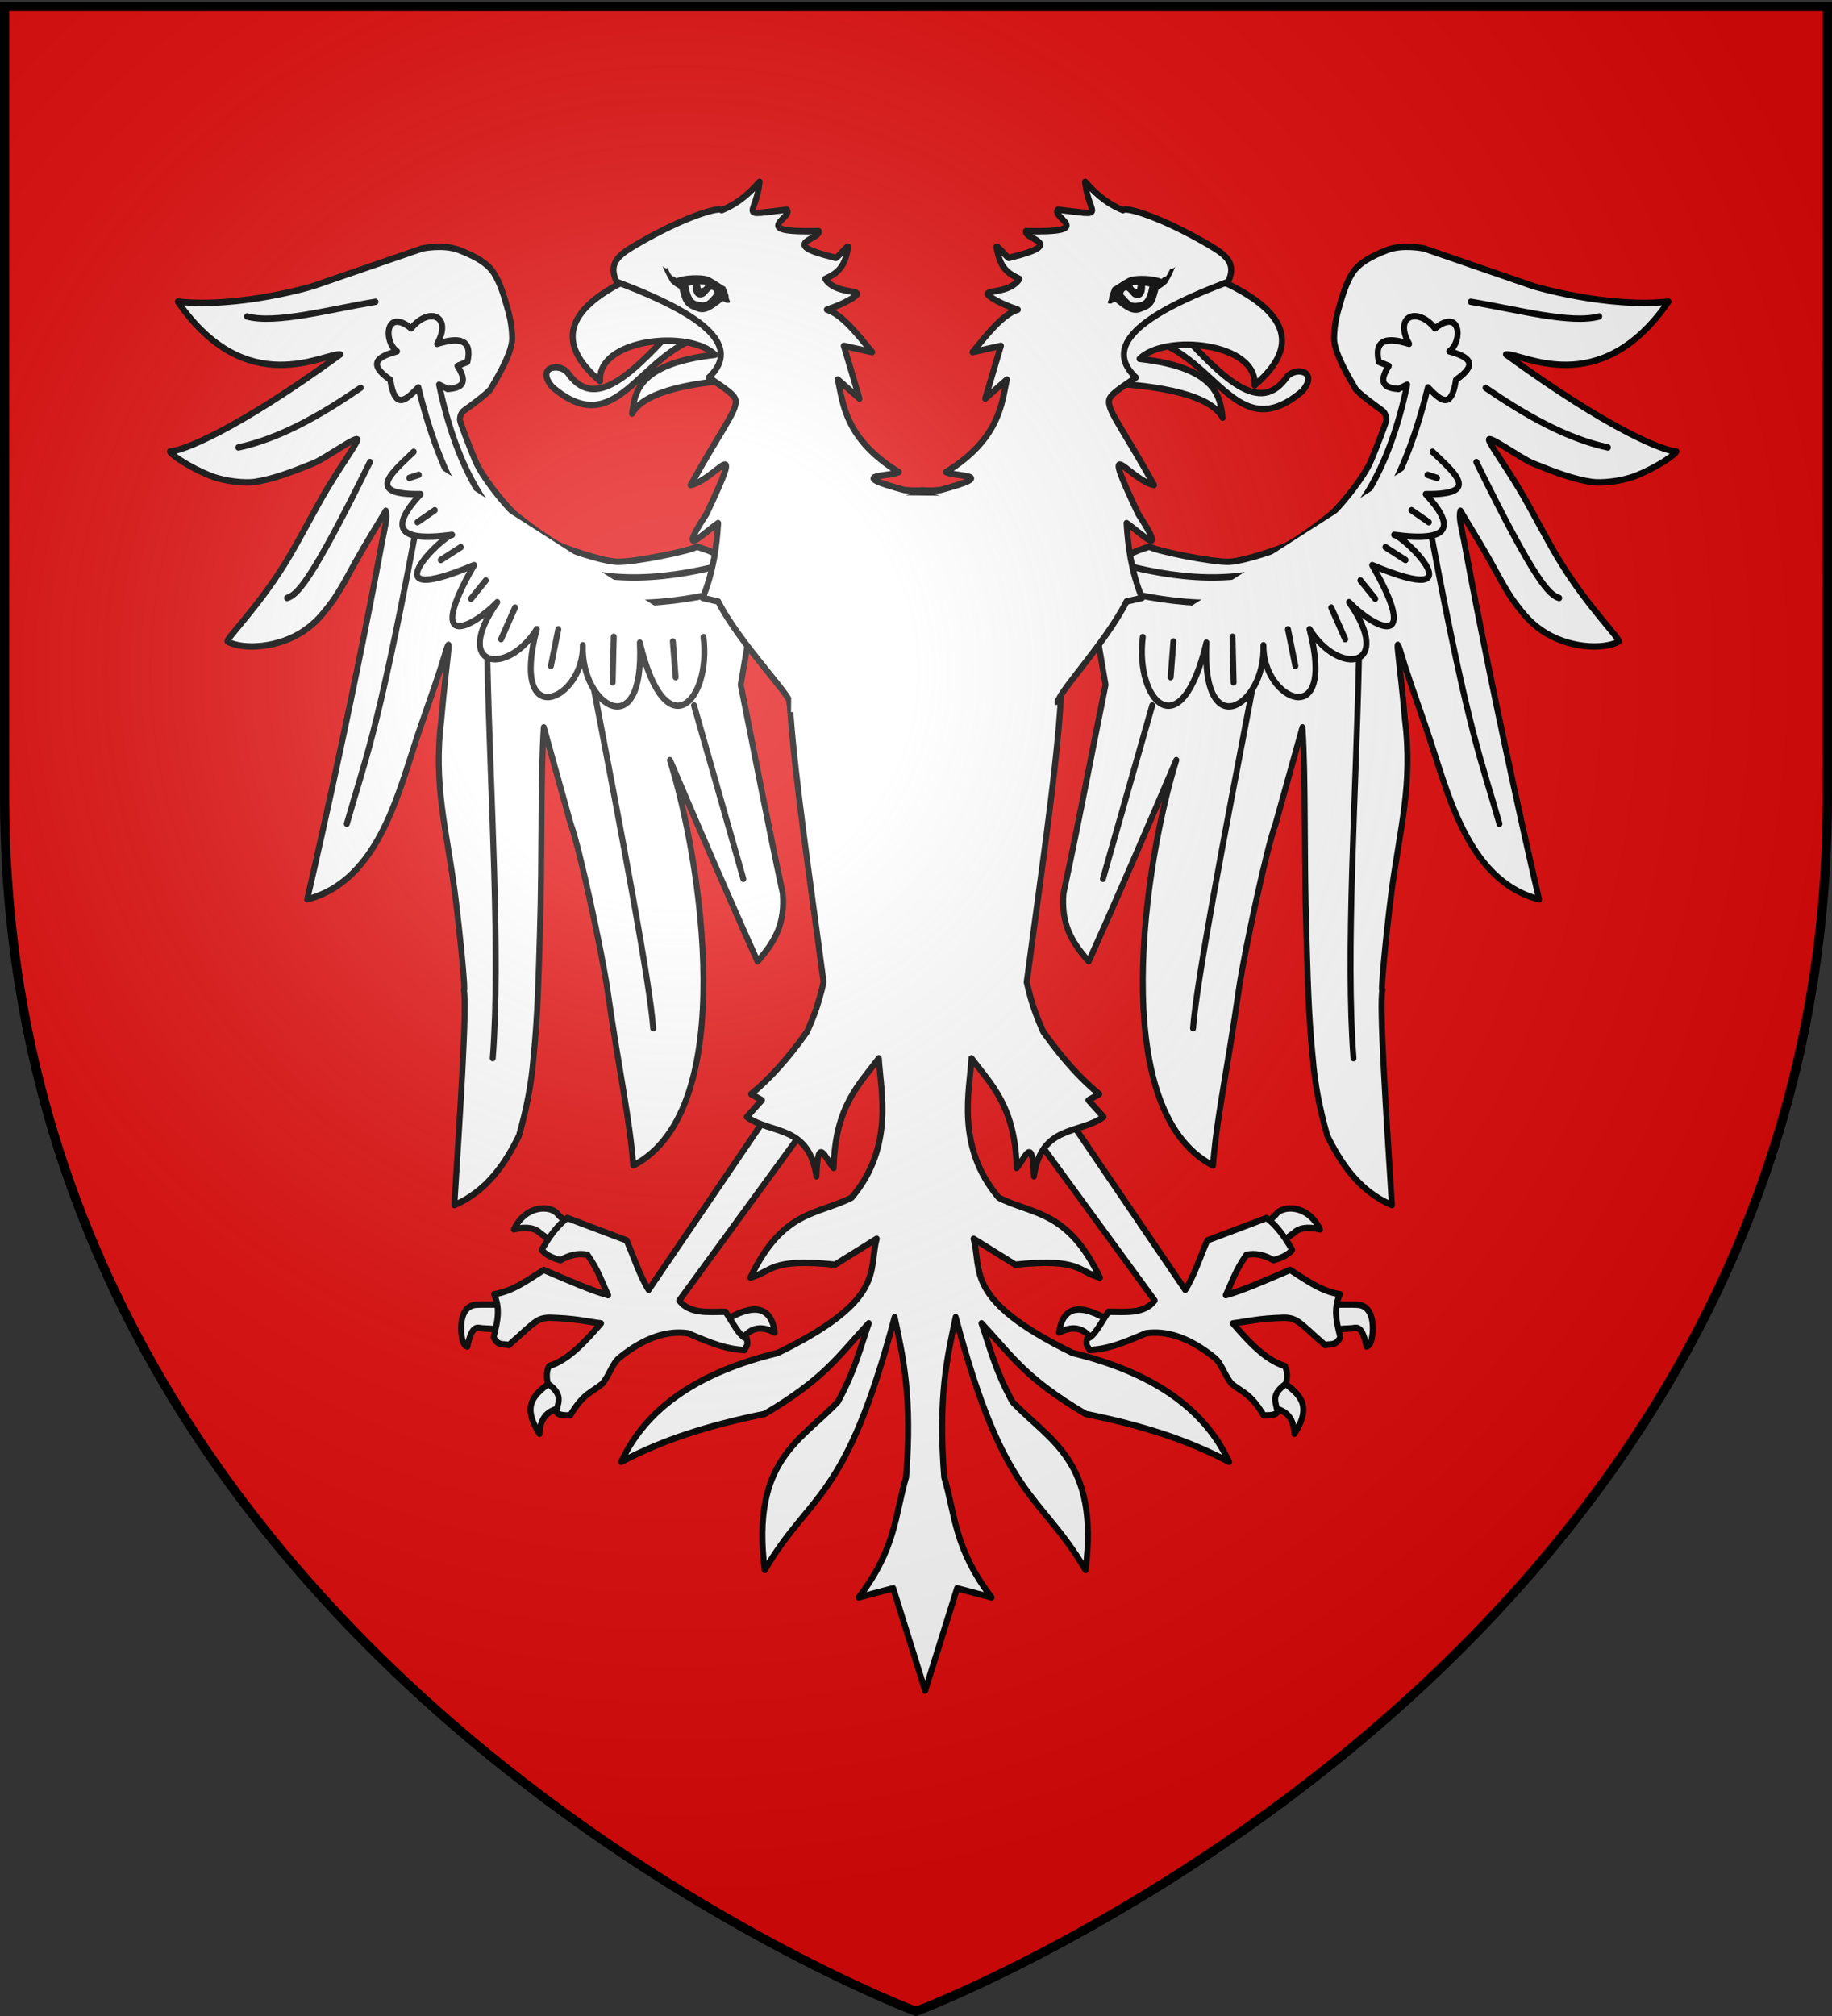 <svg xmlns="http://www.w3.org/2000/svg" xmlns:xlink="http://www.w3.org/1999/xlink" width="600" height="660" version="1.0"><rect width="100%" height="100%" fill="#333333" stroke="none"/><desc>Flag of Canton of Valais (Wallis)</desc><defs><radialGradient xlink:href="#b" id="c" cx="221.445" cy="226.331" r="300" fx="221.445" fy="226.331" gradientTransform="matrix(1.353 0 0 1.349 -77.63 -85.747)" gradientUnits="userSpaceOnUse"/><linearGradient id="b"><stop offset="0" style="stop-color:white;stop-opacity:.314"/><stop offset=".19" style="stop-color:white;stop-opacity:.251"/><stop offset=".6" style="stop-color:#6b6b6b;stop-opacity:.125"/><stop offset="1" style="stop-color:black;stop-opacity:.125"/></linearGradient></defs><g style="display:inline"><path d="M300 658.5s298.5-112.32 298.5-397.772V2.176H1.5v258.552C1.5 546.18 300 658.5 300 658.5" style="fill:#e20909;fill-opacity:1;fill-rule:evenodd;stroke:none;stroke-width:1px;stroke-linecap:butt;stroke-linejoin:miter;stroke-opacity:1"/></g><g style="fill:#fff;fill-opacity:1;stroke:#000;stroke-width:6;stroke-linecap:round;stroke-linejoin:round;stroke-miterlimit:4;stroke-dasharray:none;stroke-opacity:1"><g style="fill:#fff;fill-opacity:1;stroke:#000;stroke-width:6;stroke-linecap:round;stroke-linejoin:round;stroke-miterlimit:4;stroke-dasharray:none;stroke-opacity:1"><g style="fill:#fff;fill-opacity:1;stroke:#000;stroke-width:6;stroke-linecap:round;stroke-linejoin:round;stroke-miterlimit:4;stroke-dasharray:none;stroke-opacity:1"><path d="M-54.394 887.56c.094-.576.898-23.58.883-23.382-.014.199-29.915-.791-35.07.31-8.803 1.882-13.834 10.906-12.434 26.755.805 5.256 1.34 10.782 6.06 12.122 4.783-22.01 10.592-17.093 15.665-17.016 6.13.094 24.802 1.786 24.896 1.21M10 792.005l-15.714 15.714-16.072-10.714c-5.257-5.067-14.417-6.283-26.428-3.571 12.29-23.85 38.058-22.588 44.285-13.929zM5.714 959.148c13.004-3.154 4.82-38.556-12.5-25.714S-43.12 955.38-22.5 985.219c1.043-21.554 15.211-22.917 28.214-26.071M162.857 879.505c30.407-17.46 47.33-13.73 51.072 10.714-16.16-7.776-26.677-3.011-34.286 8.215" style="opacity:1;fill:#fff;fill-opacity:1;fill-rule:nonzero;stroke:#000;stroke-width:6;stroke-linecap:round;stroke-linejoin:round;marker:none;stroke-miterlimit:4;stroke-dasharray:none;stroke-dashoffset:0;stroke-opacity:1;visibility:visible;display:inline;overflow:visible" transform="matrix(.326 0 0 .349 184.03 125.558)"/></g><path d="m245.714 696.648-34.285-17.143L87.143 850.219C78.675 838.004 72.269 819.602 65 803.791L5.418 782.78c-9.06 6.233-17.98 16.974-25.714 30 5.42 5.802 12.13 7.73 18.867 9.581 9.048-4.922 18.096-6.81 27.143-5 11.066 14.7 14.536 25.601 20.715 37.857-16.767-4.382-37.485-12.844-64.669-23.744-14.987 8.835-31.23 20.291-50 22.82 1.662 3.314 2.709 6.55 3.297 9.73 1.955 10.555-1.148 20.479-3.628 30.48 4.262 9.04 10.796 5.921 15.173 7.561 25.775-21.042 27.315-25.198 40.714-25.714 26.921.699 35.911 3.39 51.97 5.296-14.778 15.936-31.892 34.096-52.143 40-2.87 4.678-2.566 10.415-1.429 16.428 17.219 11.508 9.335 18.058 8.99 27.057 1.97 2.654 7.632 2.848 13.572 2.857 14.023-21.743 22.03-21.427 32.438-29.914 7.41-8.361 9.655-18.66 17.18-24.31 25.573-19.199 48.296-25.573 68.83-22.832 24.73 9.966 39.172 15.03 56.847 15.714.602-3.56 4.073-2.39 2.23-10.837-7.143-1.107-14.286-15.303-21.429-25-17.205-.13-35.73 2.378-46.515-10.592z" style="opacity:1;fill:#fff;fill-opacity:1;fill-rule:nonzero;stroke:#000;stroke-width:6;stroke-linecap:round;stroke-linejoin:round;marker:none;stroke-miterlimit:4;stroke-dasharray:none;stroke-dashoffset:0;stroke-opacity:1;visibility:visible;display:inline;overflow:visible" transform="matrix(.326 0 0 .349 184.03 125.558)"/></g><g style="fill:#fff;fill-opacity:1;stroke:#000;stroke-width:6;stroke-linecap:round;stroke-linejoin:round;stroke-miterlimit:4;stroke-dasharray:none;stroke-opacity:1"><g style="fill:#fff;fill-opacity:1;stroke:#000;stroke-width:6;stroke-linecap:round;stroke-linejoin:round;stroke-miterlimit:4;stroke-dasharray:none;stroke-opacity:1"><path d="M-54.394 887.56c.094-.576.898-23.58.883-23.382-.014.199-29.915-.791-35.07.31-8.803 1.882-13.834 10.906-12.434 26.755.805 5.256 1.34 10.782 6.06 12.122 4.783-22.01 10.592-17.093 15.665-17.016 6.13.094 24.802 1.786 24.896 1.21M10 792.005l-15.714 15.714-16.072-10.714c-5.257-5.067-14.417-6.283-26.428-3.571 12.29-23.85 38.058-22.588 44.285-13.929zM5.714 959.148c13.004-3.154 4.82-38.556-12.5-25.714S-43.12 955.38-22.5 985.219c1.043-21.554 15.211-22.917 28.214-26.071M162.857 879.505c30.407-17.46 47.33-13.73 51.072 10.714-16.16-7.776-26.677-3.011-34.286 8.215" style="opacity:1;fill:#fff;fill-opacity:1;fill-rule:nonzero;stroke:#000;stroke-width:6;stroke-linecap:round;stroke-linejoin:round;marker:none;stroke-miterlimit:4;stroke-dasharray:none;stroke-dashoffset:0;stroke-opacity:1;visibility:visible;display:inline;overflow:visible" transform="matrix(-.326 0 0 .349 416.59 125.558)"/></g><path d="m245.714 696.648-34.285-17.143L87.143 850.219C78.675 838.004 72.269 819.602 65 803.791L5.418 782.78c-9.06 6.233-17.98 16.974-25.714 30 5.42 5.802 12.13 7.73 18.867 9.581 9.048-4.922 18.096-6.81 27.143-5 11.066 14.7 14.536 25.601 20.715 37.857-16.767-4.382-37.485-12.844-64.669-23.744-14.987 8.835-31.23 20.291-50 22.82 1.662 3.314 2.709 6.55 3.297 9.73 1.955 10.555-1.148 20.479-3.628 30.48 4.262 9.04 10.796 5.921 15.173 7.561 25.775-21.042 27.315-25.198 40.714-25.714 26.921.699 35.911 3.39 51.97 5.296-14.778 15.936-31.892 34.096-52.143 40-2.87 4.678-2.566 10.415-1.429 16.428 17.219 11.508 9.335 18.058 8.99 27.057 1.97 2.654 7.632 2.848 13.572 2.857 14.023-21.743 22.03-21.427 32.438-29.914 7.41-8.361 9.655-18.66 17.18-24.31 25.573-19.199 48.296-25.573 68.83-22.832 24.73 9.966 39.172 15.03 56.847 15.714.602-3.56 4.073-2.39 2.23-10.837-7.143-1.107-14.286-15.303-21.429-25-17.205-.13-35.73 2.378-46.515-10.592z" style="opacity:1;fill:#fff;fill-opacity:1;fill-rule:nonzero;stroke:#000;stroke-width:6;stroke-linecap:round;stroke-linejoin:round;marker:none;stroke-miterlimit:4;stroke-dasharray:none;stroke-dashoffset:0;stroke-opacity:1;visibility:visible;display:inline;overflow:visible" transform="matrix(-.326 0 0 .349 416.59 125.558)"/></g></g><g style="fill:#fff"><g style="fill:#fff"><path d="m483.388 375.417-9.596-6.566c-4.546 2.273-65.155-4.04-81.065-9.597-15.91-5.555-47.565-28.37-50.76-31.314-12.821-11.811-33.62-39.53-35.633-42.932-8.016-13.535-20.28-41.712-22.39-57.117-2.118-15.466-4.267-40.388-3.762-41.65s1.892-5.852 6.731-7.299c5.445-1.627 28.769-8.677 32.03-12.053 2.608-2.7 29.85-24.202 34.013-38.732 3.566-12.446 3.701-21.188 3.701-30.28 0-9.09-.043-22.945-3.579-33.804s-13.593-20.535-27.23-30.636c-13.637-10.102-35.146-12.079-35.146-12.079l-115.454 1.96c-.117.023-76.639-1.445-134.603-25.532 39.021 110.133 128.177 88.47 142.223 94.788C60.754 130.52 3.862 133.201-8.051 129.95c.186 3.318 14.913 20.25 31.757 33.1 13.627 10.396 32.508 17.472 41.479 18.923 18.812 3.042 39.512 1.888 61.85.459 12.5-.8 52.025-13.023 48.762-8.035-2.56 3.913-20.12 16.123-41.606 34.193-18.877 15.876-40.751 38.007-62.33 55.753-38.59 31.738-78.629 50.822-76.377 52.99 12.739 12.261 48.17 20.977 77.59 12.312 12.63-3.72 20.49-8.185 34.288-17.721 10.663-7.37 25.497-21.716 34.292-29.654 16.691-15.063 32.371-27.527 42.224-36.153-.031 6.776-5.249 14.041-11.617 25.76C92.46 420.873 1.545 571.891 1.545 571.891c76.414 4.213 119.584-73.49 156.334-121.388 46.775-60.963 36.092-48.204 46.202-61.955s-2.416 8.678-23.739 60.609c-25.83 56.351-25.166 99.526-34.453 158.86-7.161 44.28-17.798 96.784-18.075 90.648-.998 14.782-37.668 110.178-68.185 190.413 36.057-2.906 61.935-23.851 81.317-43.436 14.395-21.321 26.345-42.994 35.356-65.66 16.42-38.237 28.31-74.843 40.28-109.808 25.074-73.25 42.577-137.907 60.23-183.641l-.561 95.101c2.127 22.72-5.342 126.747-9.97 158.585-11.253 77.415-13.971 123.372-23.31 165.527 118.673-18.463 149.211-255.51 146.473-353.048 9.765 72.951 19.53 143.8 29.294 206.07 23.717-13.238 37.113-26.857 42.932-53.537 5.219-73.776 11.448-137.213 16.667-199.505l48.993-94.955z" style="opacity:1;fill:#fff;fill-opacity:1;fill-rule:nonzero;stroke:#000;stroke-width:6;stroke-linecap:butt;stroke-linejoin:round;marker:none;stroke-miterlimit:4;stroke-dasharray:none;stroke-dashoffset:0;stroke-opacity:1;visibility:visible;display:inline;overflow:visible" transform="matrix(-.311 -.101 -.095 .334 558.878 103.589)"/><g style="opacity:1;fill:#fff;fill-opacity:1;stroke:#000;stroke-width:6;stroke-linecap:round;stroke-linejoin:round;stroke-miterlimit:4;stroke-dasharray:none;stroke-opacity:1"><path d="M-190.714 7.362c42.535 4.069 87.966-4.897 134.285-17.857M-67.857 58.79c-90.86 91.661-106.721 97.859-117.143 97.858M-189.286 376.648c34.315-51.105 52.846-69.622 142.857-235.714M-112.857 629.505c36.316-91.174 69.66-236.846 104.286-360.143M50 649.505c9.353-41.897 22.672-180.91 35.714-320.571M177.857 541.648v-170M232.857 253.076c2.16 14.057 2.534 12.046 4.286 25C95.798 266.703-8.92 208.502-.714 5.934c-14.447 7.226-29.123 14.911-25-15-18.46-21.79-4.903-24.37 14.285-23.572-10.534-12.76.7-42.812 20-16.428 22.997-14.664 43.607.845 20.715 21.428 22.82.153 35.614 5.876 24.285 25l-10.714.714c6.308 19.809-3.183 20.656-15.714 17.858L20 9.505C7.477 176.257 93.305 242.201 232.857 253.076" style="opacity:1;fill:#fff;fill-opacity:1;fill-rule:nonzero;stroke:#000;stroke-width:6;stroke-linecap:round;stroke-linejoin:round;marker:none;stroke-miterlimit:4;stroke-dasharray:none;stroke-dashoffset:0;stroke-opacity:1;visibility:visible;display:inline;overflow:visible" transform="matrix(-.311 -.101 -.095 .334 467.993 124.771)"/><path d="M-22.857 62.362c-25.875 12.233-60.039 24.09-5 40-36.04 19.485-39.687 35.73 19.286 45.714-9.7-1.95-103.24 42.778 12.857 33.572-71.133 62.825-19.981 56.456 12.143 40-62.088 45.63-11.024 69.863 30.714 35.714-54.791 85.447 26.07 77.726 40 27.857-18.9 54.37 32.28 108.496 55.714 14.286-4.875 103.728 52.874 73.587 62.857 13.571M-24.286 84.505h-10M-18.571 120.934l-20 5.714M-3.571 161.648l-22.858 5.714M11.429 198.79l-19.286 12.144M32.143 231.648 10 255.934M67.857 263.79l-17.143 30.715M119.286 286.648l-13.572 40.714M175 308.076l-7.143 32.858M-18.571-83.352c-46.21-6.6-102.587-8.962-127.858-24.286" style="opacity:1;fill:#fff;fill-opacity:1;fill-rule:nonzero;stroke:#000;stroke-width:6;stroke-linecap:round;stroke-linejoin:round;marker:none;stroke-miterlimit:4;stroke-dasharray:none;stroke-dashoffset:0;stroke-opacity:1;visibility:visible;display:inline;overflow:visible" transform="matrix(-.311 -.101 -.095 .334 467.993 124.771)"/></g></g><g style="stroke:#000;stroke-opacity:1;fill:#fff"><path d="m483.388 375.417-9.596-6.566c-4.546 2.273-65.155-4.04-81.065-9.597-15.91-5.555-47.565-28.37-50.76-31.314-12.821-11.811-33.62-39.53-35.633-42.932-8.016-13.535-20.28-41.712-22.39-57.117-2.118-15.466-4.267-40.388-3.762-41.65s1.892-5.852 6.731-7.299c5.445-1.627 28.769-8.677 32.03-12.053 2.608-2.7 29.85-24.202 34.013-38.732 3.566-12.446 3.701-21.188 3.701-30.28 0-9.09-.043-22.945-3.579-33.804s-13.593-20.535-27.23-30.636c-13.637-10.102-35.146-12.079-35.146-12.079l-115.454 1.96c-.117.023-76.639-1.445-134.603-25.532 39.021 110.133 128.177 88.47 142.223 94.788C60.754 130.52 3.862 133.201-8.051 129.95c.186 3.318 14.913 20.25 31.757 33.1 13.627 10.396 32.508 17.472 41.479 18.923 18.812 3.042 39.512 1.888 61.85.459 12.5-.8 52.025-13.023 48.762-8.035-2.56 3.913-20.12 16.123-41.606 34.193-18.877 15.876-40.751 38.007-62.33 55.753-38.59 31.738-78.629 50.822-76.377 52.99 12.739 12.261 48.17 20.977 77.59 12.312 12.63-3.72 20.49-8.185 34.288-17.721 10.663-7.37 25.497-21.716 34.292-29.654 16.691-15.063 32.371-27.527 42.224-36.153-.031 6.776-5.249 14.041-11.617 25.76C92.46 420.873 1.545 571.891 1.545 571.891c76.414 4.213 119.584-73.49 156.334-121.388 46.775-60.963 36.092-48.204 46.202-61.955s-2.416 8.678-23.739 60.609c-25.83 56.351-25.166 99.526-34.453 158.86-7.161 44.28-17.798 96.784-18.075 90.648-.998 14.782-37.668 110.178-68.185 190.413 36.057-2.906 61.935-23.851 81.317-43.436 14.395-21.321 26.345-42.994 35.356-65.66 16.42-38.237 28.31-74.843 40.28-109.808 25.074-73.25 42.577-137.907 60.23-183.641l-.561 95.101c2.127 22.72-5.342 126.747-9.97 158.585-11.253 77.415-13.971 123.372-23.31 165.527 118.673-18.463 149.211-255.51 146.473-353.048 9.765 72.951 19.53 143.8 29.294 206.07 23.717-13.238 37.113-26.857 42.932-53.537 5.219-73.776 11.448-137.213 16.667-199.505l48.993-94.955z" style="opacity:1;fill:#fff;fill-opacity:1;fill-rule:nonzero;stroke:#000;stroke-width:6;stroke-linecap:butt;stroke-linejoin:round;marker:none;stroke-miterlimit:4;stroke-dasharray:none;stroke-dashoffset:0;stroke-opacity:1;visibility:visible;display:inline;overflow:visible" transform="matrix(.311 -.101 .095 .334 45.793 103.589)"/><g style="opacity:1;fill:#fff;fill-opacity:1;stroke:#000;stroke-width:6;stroke-linecap:round;stroke-linejoin:round;stroke-miterlimit:4;stroke-dasharray:none;stroke-opacity:1"><path d="M-190.714 7.362c42.535 4.069 87.966-4.897 134.285-17.857M-67.857 58.79c-90.86 91.661-106.721 97.859-117.143 97.858M-189.286 376.648c34.315-51.105 52.846-69.622 142.857-235.714M-112.857 629.505c36.316-91.174 69.66-236.846 104.286-360.143M50 649.505c9.353-41.897 22.672-180.91 35.714-320.571M177.857 541.648v-170M232.857 253.076c2.16 14.057 2.534 12.046 4.286 25C95.798 266.703-8.92 208.502-.714 5.934c-14.447 7.226-29.123 14.911-25-15-18.46-21.79-4.903-24.37 14.285-23.572-10.534-12.76.7-42.812 20-16.428 22.997-14.664 43.607.845 20.715 21.428 22.82.153 35.614 5.876 24.285 25l-10.714.714c6.308 19.809-3.183 20.656-15.714 17.858L20 9.505C7.477 176.257 93.305 242.201 232.857 253.076" style="opacity:1;fill:#fff;fill-opacity:1;fill-rule:nonzero;stroke:#000;stroke-width:6;stroke-linecap:round;stroke-linejoin:round;marker:none;stroke-miterlimit:4;stroke-dasharray:none;stroke-dashoffset:0;stroke-opacity:1;visibility:visible;display:inline;overflow:visible" transform="matrix(.311 -.101 .095 .334 136.678 124.771)"/><path d="M-22.857 62.362c-25.875 12.233-60.039 24.09-5 40-36.04 19.485-39.687 35.73 19.286 45.714-9.7-1.95-103.24 42.778 12.857 33.572-71.133 62.825-19.981 56.456 12.143 40-62.088 45.63-11.024 69.863 30.714 35.714-54.791 85.447 26.07 77.726 40 27.857-18.9 54.37 32.28 108.496 55.714 14.286-4.875 103.728 52.874 73.587 62.857 13.571M-24.286 84.505h-10M-18.571 120.934l-20 5.714M-3.571 161.648l-22.858 5.714M11.429 198.79l-19.286 12.144M32.143 231.648 10 255.934M67.857 263.79l-17.143 30.715M119.286 286.648l-13.572 40.714M175 308.076l-7.143 32.858M-18.571-83.352c-46.21-6.6-102.587-8.962-127.858-24.286" style="opacity:1;fill:#fff;fill-opacity:1;fill-rule:nonzero;stroke:#000;stroke-width:6;stroke-linecap:round;stroke-linejoin:round;marker:none;stroke-miterlimit:4;stroke-dasharray:none;stroke-dashoffset:0;stroke-opacity:1;visibility:visible;display:inline;overflow:visible" transform="matrix(.311 -.101 .095 .334 136.678 124.771)"/></g></g><g style="fill:#fff"><g style="display:inline;fill:#fff"><path d="M363.655-39.108c9.5 3.11 14.325-30.964-10.607-24.243C281.316-39.665 234.2-27.702 227.79-72.948c-3.424-12.371-25.615-19.477-19.698 5.051 32.335 76.374 89.52 12.666 155.564 28.79z" style="opacity:1;fill:#fff;fill-opacity:1;fill-rule:nonzero;stroke:#000;stroke-width:6;stroke-linecap:butt;stroke-linejoin:round;marker:none;stroke-miterlimit:4;stroke-dasharray:none;stroke-dashoffset:0;stroke-opacity:1;visibility:visible;display:inline;overflow:visible" transform="matrix(-.29 -.165 -.155 .307 476.347 183.227)"/><path d="m419.718-92.646-38.89 109.097C320.547-11.794 283.36-19.108 266.175-8.298c10.713-13.817 24.502-40 98.995-9.596-11.29-33.448-96.75-69.073-112.632-32.325-22.071-52.033 1.027-75.752 69.196-71.216z" style="opacity:1;fill:#fff;fill-opacity:1;fill-rule:nonzero;stroke:#000;stroke-width:6;stroke-linecap:round;stroke-linejoin:round;marker:none;stroke-miterlimit:4;stroke-dasharray:none;stroke-dashoffset:0;stroke-opacity:1;visibility:visible;display:inline;overflow:visible" transform="matrix(-.29 -.165 -.155 .307 476.347 183.227)"/></g><g style="display:inline;fill:#fff"><path d="M363.655-39.108c9.5 3.11 14.325-30.964-10.607-24.243C281.316-39.665 234.2-27.702 227.79-72.948c-3.424-12.371-25.615-19.477-19.698 5.051 32.335 76.374 89.52 12.666 155.564 28.79z" style="opacity:1;fill:#fff;fill-opacity:1;fill-rule:nonzero;stroke:#000;stroke-width:6;stroke-linecap:butt;stroke-linejoin:round;marker:none;stroke-miterlimit:4;stroke-dasharray:none;stroke-dashoffset:0;stroke-opacity:1;visibility:visible;display:inline;overflow:visible" transform="matrix(.29 -.165 .155 .307 131.086 181.9)"/><path d="m419.718-92.646-38.89 109.097C320.547-11.794 283.36-19.108 266.175-8.298c10.713-13.817 24.502-40 98.995-9.596-11.29-33.448-96.75-69.073-112.632-32.325-22.071-52.033 1.027-75.752 69.196-71.216z" style="opacity:1;fill:#fff;fill-opacity:1;fill-rule:nonzero;stroke:#000;stroke-width:6;stroke-linecap:round;stroke-linejoin:round;marker:none;stroke-miterlimit:4;stroke-dasharray:none;stroke-dashoffset:0;stroke-opacity:1;visibility:visible;display:inline;overflow:visible" transform="matrix(.29 -.165 .155 .307 131.086 181.9)"/></g><g style="stroke:#000;stroke-width:6;stroke-miterlimit:4;stroke-dasharray:none;stroke-opacity:1;fill:#fff"><path d="M1809.021 1009.838c-40.376 12.931-14.29 159.72 14.286 362.143-5.476 22.956-10.952 34.611-16.429 46.428-9.372 12.325-28.108 36.94-55.714 58.572l10.714 5.714-15 15.714c24.226 16.425 61.944 7.212 69.286 55.715 1.239-39.735 8.692-16.805 17.143-7.858 1.362-57.5 25.381-78.219 45-102.857 1.53 29.296 16.21 82.64-27.143 130.715-33.895 16.248-68.574 11.366-100.714 75 22.148-5.713 19.118-18.476 84.285-12.143l41.429-24.286c-8.549 30.153 9.892 57.163-98.571 107.143-76.685 17.528-130.445 50.338-155.715 102.143 41.874-20.805 86.146-34.097 142.858-45 59.945-33.258 73.226-54.383 103.571-85-8.622 23.23-13.319 43.322-30.714 73.571-36.49 36.492-86.745 54.795-72.858 157.857 45.954-73.695 80.228-63.04 129.286-237.143 8.578 38.08 17.672 74.868 11.429 150-11.19 35.81-9.765 66.573-47.143 112.858l34.286-8.572 31.821 96 31.821-96 34.286 8.572c-37.378-46.285-35.954-77.049-47.143-112.858-6.243-75.132 2.851-111.92 11.429-150 49.058 174.103 83.332 163.448 129.286 237.143 13.887-103.062-36.367-121.365-72.858-157.857-17.395-30.25-22.092-50.34-30.714-73.571 30.345 30.617 43.626 51.742 103.572 85 56.71 10.903 100.983 24.195 142.857 45-25.27-51.805-79.03-84.615-155.715-102.143-108.463-49.98-90.022-76.99-98.571-107.143l41.429 24.286c65.167-6.333 62.137 6.43 84.285 12.143-32.14-63.634-66.819-58.752-100.714-75-43.352-48.075-28.673-101.419-27.143-130.715 19.62 24.638 43.638 45.357 45 102.857 8.45-8.947 15.904-31.877 17.143 7.858 7.342-48.503 45.06-39.29 69.286-55.715l-15-15.714 10.714-5.714c-27.606-21.631-46.342-46.247-55.714-58.572-5.476-11.817-10.953-23.473-16.429-46.428 28.576-202.422 54.663-349.212 14.286-362.143-8.843-4.732-254.823-4.26-230.786 0z" style="fill:#fff;fill-opacity:1;fill-rule:nonzero;stroke:#000;stroke-width:6;stroke-linecap:butt;stroke-linejoin:round;marker:none;stroke-miterlimit:4;stroke-dasharray:none;stroke-dashoffset:0;stroke-opacity:1;visibility:visible;display:inline;overflow:visible" transform="matrix(.329 0 0 .349 -330.137 -157.28)"/><g style="stroke:#000;stroke-width:6;stroke-miterlimit:4;stroke-dasharray:none;stroke-opacity:1;fill:#fff"><path d="M2124.849 1108.58c-20.779 39.27-73.357 91.056-67.105 93.915-58.634 2.174-97.598-.11-106.1-.28-1.028.35-28.582-189.415-5.59-187.223-44.934-15.31-24.504-8.733-6.34-11.034 58.6-14.998 16.823-11.968 5.4-16.752 54.109-31.252 55.593-65.59 60.615-86.839l-21.49 17.89 15.567-49.51-28.226 5.942c15.024-17.25 30.045-35.446 45.092-39.881-17.603-5.502-28.514-12.135-29.879-14.173-2.898-4.33 22.516-1.064 31.462-14.697-14.133-6.207-19.231-12.115-22.81-29.22-1.093-5.224 12.28 12.046 12.828 9.373 59.438-13.476 13.866-17.003 16.564-24.982 72.055 1.868 24.03-12.999 31.774-20.094 51.081 5.64 30.382 6.316 27.055-26.169 7.771 8.062 18.898 19.487 37.714 26.652 1.871-3.522 37.437 5.941 85.915 32.816 16.935 9.387 27.274 17.135 18.731 34.397-103.456 36.475-119.377 65.068-91.853 89.75-16.033 10.507-26.31 16.113-26.774 22.056-.78 10.003 15.394 28.504 44.874 78.824-24.836-4.828-56.384-54.148-15.845 26.84 31.05 45.099 2.338 17.732-11.495 8.85 1.443 21.704 4.412 44.119 15.288 70.213z" style="fill:#fff;fill-opacity:1;fill-rule:nonzero;stroke:#000;stroke-width:6;stroke-linecap:butt;stroke-linejoin:round;marker:none;stroke-miterlimit:4;stroke-dasharray:none;stroke-dashoffset:0;stroke-opacity:1;visibility:visible;display:inline;overflow:visible" transform="matrix(.329 0 0 .349 -330.137 -189.97)"/><path d="M1718.419 1108.58c20.778 39.27 77.264 93.01 71.012 95.868 70.355 2.174 93.69-2.062 102.192-2.232 1.028.35 28.583-189.416 5.59-187.224 44.935-15.31 24.505-8.733 6.341-11.034-58.6-14.998-16.824-11.968-5.4-16.752-54.109-31.252-55.594-65.59-60.616-86.839l21.49 17.89-15.567-49.51 28.226 5.942c-15.023-17.25-30.045-35.446-45.091-39.881 17.602-5.502 28.513-12.135 29.878-14.173 2.899-4.33-22.515-1.064-31.462-14.697 14.134-6.207 19.232-12.115 22.81-29.22 1.094-5.224-12.28 12.046-12.827 9.373-59.438-13.476-13.866-17.003-16.564-24.982-72.055 1.868-24.03-12.999-31.775-20.094-51.08 5.64-30.381 6.316-27.054-26.169-7.771 8.062-18.899 19.487-37.714 26.652-1.872-3.522-37.437 5.941-85.916 32.816-16.934 9.387-27.273 17.135-18.73 34.397 103.455 36.475 119.377 65.068 91.853 89.75 16.033 10.507 26.31 16.113 26.773 22.056.78 10.003-15.393 28.504-44.874 78.824 24.837-4.828 56.384-54.148 15.845 26.84-31.05 45.099-2.337 17.732 11.496 8.85-1.443 21.704-4.413 44.119-15.289 70.213z" style="fill:#fff;fill-opacity:1;fill-rule:nonzero;stroke:#000;stroke-width:6;stroke-linecap:butt;stroke-linejoin:round;marker:none;stroke-miterlimit:4;stroke-dasharray:none;stroke-dashoffset:0;stroke-opacity:1;visibility:visible;display:inline;overflow:visible" transform="matrix(.329 0 0 .349 -330.137 -189.97)"/></g></g><path d="M786.023 7.112c2.763 0-2.762 201.681-2.762 201.681H520.799L523.56 4.35z" style="fill:#fff;fill-opacity:1;fill-rule:evenodd;stroke:none;stroke-width:3;stroke-linecap:butt;stroke-linejoin:miter;stroke-miterlimit:4;stroke-dasharray:none;stroke-opacity:1" transform="matrix(.329 0 0 .349 87.724 160.243)"/><g style="fill:#fff"><path d="m382.321-97.46 22.944 1.697.092 21.16h-23.036z" style="fill:#fff;fill-opacity:1;fill-rule:nonzero;stroke:none;stroke-width:8;stroke-linejoin:round;stroke-miterlimit:4;stroke-opacity:1" transform="matrix(.29 -.165 .155 .307 124.554 183.098)"/><path d="M374.564-121.626c-1.154.347-2.66-1.28-3.323-3.709-.494 5.162-.766 10.634-.08 17.447 1.287 3.73 2.965 6.484 4.723 9.035-.603 3.563-2 8.753-2.02 11.572-.055 7.182 2.93 10.253 7.23 15.125 6.117 6.931 13.884 6.11 27.265 4.118.78-.116 2.377 3.139 2.797 3.275 1 .323 3.156 2.4 3.61.169.17-.844-.055-2.529.581-3.654 1.27-2.244 1.408-7.06 1.425-7.404.22-4.62 1-1.612-.844-4.619-2.08-3.389-6.99-12.657-10.178-15.635-5.12-4.785-19.41-11.984-27.48-12.779-.986-.097-.876-2.37-1.72-2.723-2.882-1.208-1.492-7.56-1.986-10.218M385.09-96.83c5.573 1.648 9.312 2.968 12.611 5.142.835.55 1.809.904 2.581 1.626.24.224-.128.683-.39.836-.614.361-1.856 1.422-4.603.407-1.08-.399.889-3.22.642-3.776-.938-2.112-5.478-4.913-6.798-2.597-5.794 10.167.435 15.113 6.18 14.439 2.07-.243 6.955-2.764 8.431-1.95 2.59 1.429.935 4.515 1.065 4.507-9.263 2.985-11.496 4.27-16.687.147-3.58-2.843-7.381-3.928-3.032-18.781" style="fill:#fff;fill-opacity:1;fill-rule:nonzero;stroke:none;stroke-width:8;stroke-linecap:butt;stroke-linejoin:round;marker:none;stroke-miterlimit:4;stroke-dashoffset:0;stroke-opacity:1;visibility:visible;display:inline;overflow:visible" transform="matrix(.29 -.165 .155 .307 124.554 183.098)"/></g><g style="fill:#fff"><path d="m382.321-97.46 22.944 1.697.092 21.16h-23.036z" style="fill:#fff;fill-opacity:1;fill-rule:nonzero;stroke:none;stroke-width:8;stroke-linejoin:round;stroke-miterlimit:4;stroke-opacity:1" transform="matrix(-.29 -.165 -.155 .307 478.201 184.239)"/><path d="M374.564-121.626c-1.154.347-2.66-1.28-3.323-3.709-.494 5.162-.766 10.634-.08 17.447 1.287 3.73 2.965 6.484 4.723 9.035-.603 3.563-2 8.753-2.02 11.572-.055 7.182 2.93 10.253 7.23 15.125 6.117 6.931 13.884 6.11 27.265 4.118.78-.116 2.377 3.139 2.797 3.275 1 .323 3.156 2.4 3.61.169.17-.844-.055-2.529.581-3.654 1.27-2.244 1.408-7.06 1.425-7.404.22-4.62 1-1.612-.844-4.619-2.08-3.389-6.99-12.657-10.178-15.635-5.12-4.785-19.41-11.984-27.48-12.779-.986-.097-.876-2.37-1.72-2.723-2.882-1.208-1.492-7.56-1.986-10.218M385.09-96.83c5.573 1.648 9.312 2.968 12.611 5.142.835.55 1.809.904 2.581 1.626.24.224-.128.683-.39.836-.614.361-1.856 1.422-4.603.407-1.08-.399.889-3.22.642-3.776-.938-2.112-5.478-4.913-6.798-2.597-5.794 10.167.435 15.113 6.18 14.439 2.07-.243 6.955-2.764 8.431-1.95 2.59 1.429.935 4.515 1.065 4.507-9.263 2.985-11.496 4.27-16.687.147-3.58-2.843-7.381-3.928-3.032-18.781" style="fill:#fff;fill-opacity:1;fill-rule:nonzero;stroke:none;stroke-width:8;stroke-linecap:butt;stroke-linejoin:round;marker:none;stroke-miterlimit:4;stroke-dashoffset:0;stroke-opacity:1;visibility:visible;display:inline;overflow:visible" transform="matrix(-.29 -.165 -.155 .307 478.201 184.239)"/></g></g></g><path d="M383.35 87.926c.28.297.969.045 1.538-.592-.659 1.667-1.43 3.394-2.687 5.374-.952.934-1.866 1.503-2.771 1.998-.38 1.193-.78 3.018-1.212 3.888-1.1 2.215-2.442 2.667-4.444 3.455-2.849 1.122-4.971-.41-8.538-3.226-.208-.164-1.176.573-1.32.545-.34-.065-1.286.218-1.07-.542.08-.288.408-.768.398-1.218-.019-.899.689-2.401.737-2.51.654-1.455-.04-.66.962-1.28 1.13-.699 3.991-2.737 5.377-3.127 2.227-.626 7.484-.484 9.946.6.3.133.621-.583.92-.553 1.023.104 1.607-2.077 2.163-2.812m-6.901 5.884c-1.87-.411-3.159-.622-4.452-.497-.327.031-.664-.02-1 .074-.105.03-.07.231-.017.321.122.213.317.743 1.27.884.375.055.243-1.136.4-1.266.6-.494 2.35-.607 2.373.322.1 4.078-2.473 4.571-4.033 3.418-.561-.416-1.585-1.995-2.14-1.988-.971.012-.971 1.233-1.008 1.21 2.22 2.442 2.667 3.205 4.812 2.793 1.478-.283 2.748.01 3.795-5.27M218.551 87.716c-.28.297-.97.045-1.539-.592.659 1.667 1.43 3.393 2.687 5.374.952.934 1.866 1.503 2.772 1.997.378 1.194.78 3.019 1.212 3.888 1.1 2.216 2.441 2.668 4.443 3.456 2.85 1.122 4.971-.41 8.538-3.226.208-.164 1.176.573 1.32.545.34-.065 1.286.218 1.07-.542-.08-.288-.408-.768-.398-1.219.02-.898-.689-2.4-.737-2.51-.654-1.455.04-.66-.962-1.28-1.13-.698-3.99-2.736-5.377-3.126-2.227-.627-7.484-.485-9.945.6-.301.133-.622-.583-.922-.553-1.022.104-1.606-2.077-2.162-2.812m6.9 5.884c1.87-.411 3.159-.622 4.452-.497.327.031.664-.02 1 .074.105.03.07.231.018.321-.122.212-.318.743-1.27.884-.376.055-.243-1.136-.402-1.266-.6-.495-2.35-.607-2.372.322-.1 4.078 2.473 4.571 4.033 3.418.562-.416 1.585-1.995 2.14-1.988.971.012.971 1.233 1.008 1.209-2.22 2.443-2.667 3.206-4.811 2.794-1.48-.284-2.749.01-3.796-5.27" style="fill:#000;fill-opacity:1;fill-rule:nonzero;stroke:none;stroke-width:8;stroke-linecap:butt;stroke-linejoin:round;marker:none;stroke-miterlimit:4;stroke-dashoffset:0;stroke-opacity:1;visibility:visible;display:inline;overflow:visible"/><path d="M300 658.5s298.5-112.32 298.5-397.772V2.176H1.5v258.552C1.5 546.18 300 658.5 300 658.5" style="opacity:1;fill:url(#c)#000;fill-opacity:1;fill-rule:evenodd;stroke:none;stroke-width:1px;stroke-linecap:butt;stroke-linejoin:miter;stroke-opacity:1"/><path d="M300 658.5S1.5 546.18 1.5 260.728V2.176h597v258.552C598.5 546.18 300 658.5 300 658.5z" style="opacity:1;fill:none;fill-opacity:1;fill-rule:evenodd;stroke:#000;stroke-width:3;stroke-linecap:butt;stroke-linejoin:miter;stroke-miterlimit:4;stroke-dasharray:none;stroke-opacity:1"/></svg>